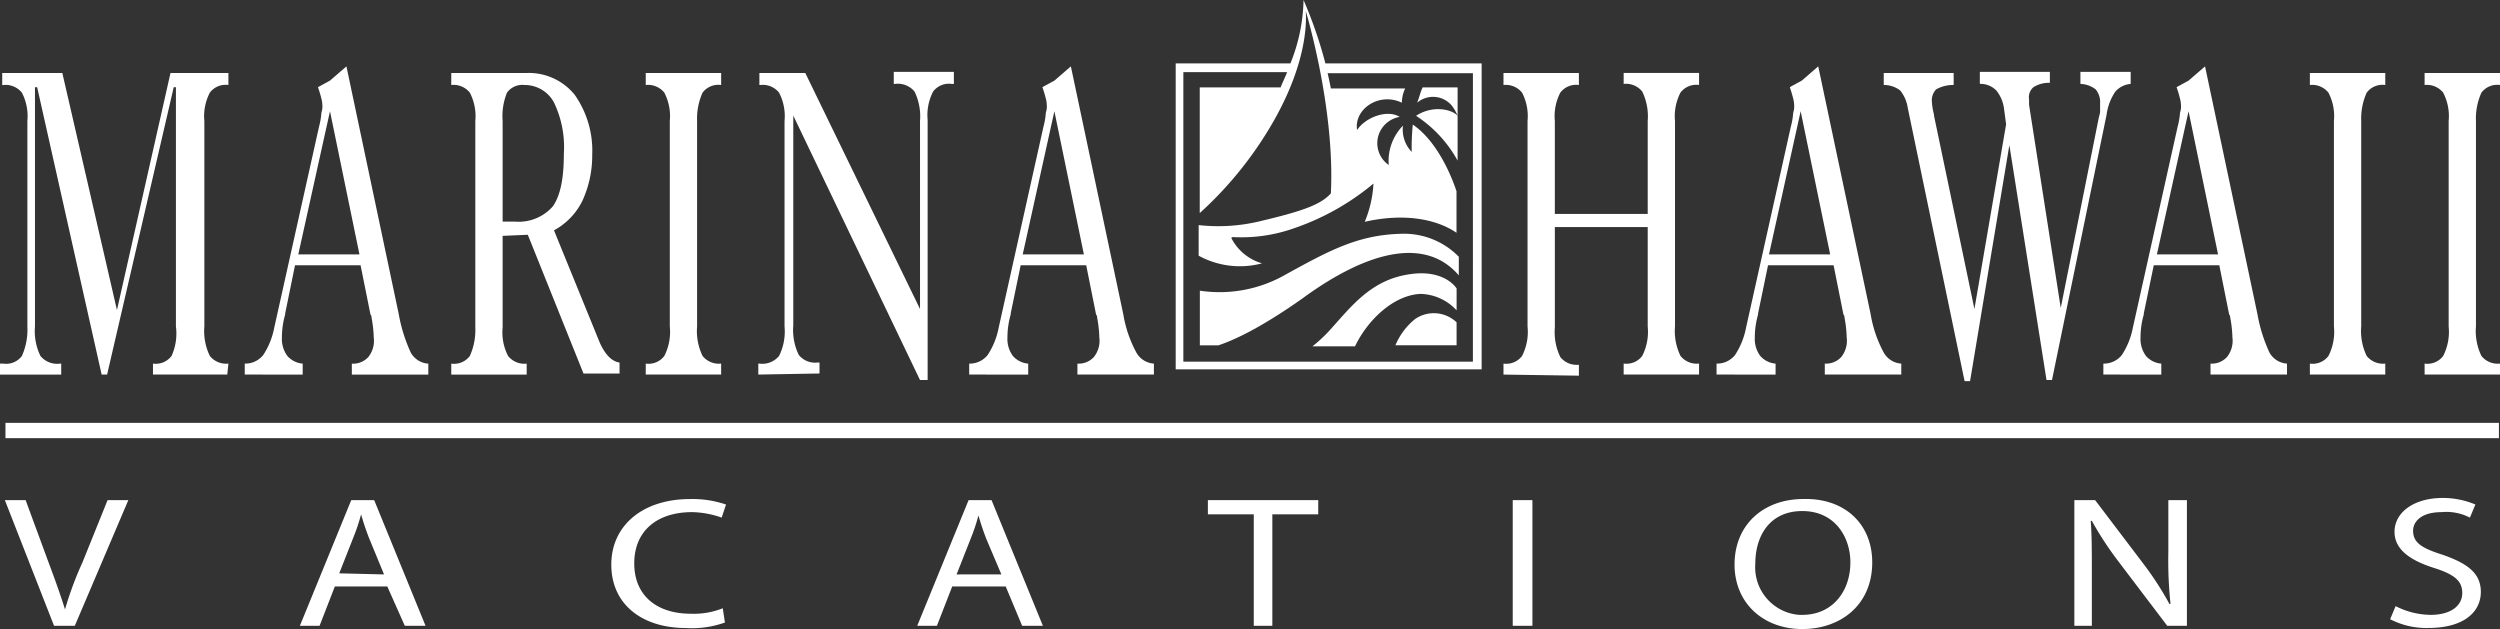 <svg xmlns="http://www.w3.org/2000/svg" width="273.883" height="68.916" viewBox="0 0 273.883 68.916">
  <rect x="0" y="0" width="273.883" height="68.916" fill="#333333" stroke="none"/>
  <g id="Union_2_1_" data-name="Union 2 (1)" transform="translate(-30.701 -21.067)">
    <g id="Group_773" data-name="Group 773" transform="translate(30.701 28.344)">
      <path id="Path_1837" data-name="Path 1837" d="M55.6,54.705H47.46v-1.2a2.165,2.165,0,0,0,2.035-.838,5.951,5.951,0,0,0,.479-3.232V23.223h-.239l-7.3,31.482h-.6L34.771,23.223h-.239V49.438a6.226,6.226,0,0,0,.6,3.232,2.377,2.377,0,0,0,2.155.838h.12v1.2H30.7v-1.2h.359A2.165,2.165,0,0,0,33.1,52.67a7.09,7.09,0,0,0,.6-3.232v-22.5a5.6,5.6,0,0,0-.6-3.112,2.279,2.279,0,0,0-2.035-.838h-.12V21.667h6.584l5.985,25.976,5.866-25.976h6.344v1.317a2.165,2.165,0,0,0-2.035.838,5.6,5.6,0,0,0-.6,3.112v22.5a6.226,6.226,0,0,0,.6,3.232,2.279,2.279,0,0,0,2.035.838Z" transform="translate(-30.701 -20.949)" fill="#fff"/>
      <path id="Path_1838" data-name="Path 1838" d="M53.1,54.824v-1.2h.12a2.5,2.5,0,0,0,1.915-.958,8.275,8.275,0,0,0,1.2-2.993l4.908-22.026a7.816,7.816,0,0,0,.239-1.317c0-.239.12-.479.12-.718a3.314,3.314,0,0,0-.12-1.077c-.12-.479-.239-.838-.359-1.2l1.317-.718,1.8-1.556L69.979,48.24a17.057,17.057,0,0,0,1.317,4.19,2.375,2.375,0,0,0,1.915,1.2v1.2H64.832v-1.2a2.258,2.258,0,0,0,1.8-.718,2.852,2.852,0,0,0,.6-2.155,13.191,13.191,0,0,0-.239-2.155.524.524,0,0,0-.12-.359L65.79,42.853H58.607L57.53,48.12v.12a9.112,9.112,0,0,0-.359,2.514,3.134,3.134,0,0,0,.6,2.035,2.515,2.515,0,0,0,1.676.838v1.2Zm5.866-13.167h6.7L62.438,25.975Z" transform="translate(-26.287 -21.067)" fill="#fff"/>
      <path id="Path_1839" data-name="Path 1839" d="M77.627,39.5V49.56a5.6,5.6,0,0,0,.6,3.112,2.279,2.279,0,0,0,2.035.838v1.2H72v-1.2a2.165,2.165,0,0,0,2.035-.838,6.886,6.886,0,0,0,.6-3.112V26.936a5.6,5.6,0,0,0-.6-3.112A2.279,2.279,0,0,0,72,22.985V21.669h8.26a6.463,6.463,0,0,1,5.267,2.394,10.641,10.641,0,0,1,1.915,6.584,11.851,11.851,0,0,1-1.077,5.028,7.37,7.37,0,0,1-3.112,3.232l5.028,12.33q.9,1.975,2.155,2.155v1.2h-3.95l-6.1-15.2-2.753.12Zm0-12.569V37.948h1.317a4.968,4.968,0,0,0,4.19-1.676c.838-1.2,1.2-3.112,1.2-5.746A11.282,11.282,0,0,0,83.253,24.9a3.632,3.632,0,0,0-3.232-1.915,2.073,2.073,0,0,0-1.915.838A6.817,6.817,0,0,0,77.627,26.936Z" transform="translate(-22.563 -20.95)" fill="#fff"/>
      <path id="Path_1840" data-name="Path 1840" d="M89.8,54.705v-1.2a2.165,2.165,0,0,0,2.035-.838,5.811,5.811,0,0,0,.6-3.232v-22.5a5.6,5.6,0,0,0-.6-3.112,2.279,2.279,0,0,0-2.035-.838V21.667h8.26v1.317a2.165,2.165,0,0,0-2.035.838,6.886,6.886,0,0,0-.6,3.112v22.5a6.226,6.226,0,0,0,.6,3.232,2.279,2.279,0,0,0,2.035.838v1.2Z" transform="translate(-19.056 -20.949)" fill="#fff"/>
      <path id="Path_1841" data-name="Path 1841" d="M100.1,54.725v-1.2h.12a2.377,2.377,0,0,0,2.155-.838,6.015,6.015,0,0,0,.6-3.232v-22.5a5.6,5.6,0,0,0-.6-3.112A2.279,2.279,0,0,0,100.34,23h-.12V21.687h5.028l12.569,25.856V26.954a6.226,6.226,0,0,0-.6-3.232,2.377,2.377,0,0,0-2.155-.838h-.12V21.567h6.584v1.317h-.239a2.165,2.165,0,0,0-2.035.838,5.6,5.6,0,0,0-.6,3.112v28.49h-.838L103.932,26.355V49.338a6.226,6.226,0,0,0,.6,3.232,2.279,2.279,0,0,0,2.035.838h.239v1.2Z" transform="translate(-17.026 -20.968)" fill="#fff"/>
      <path id="Path_1842" data-name="Path 1842" d="M119.4,54.824v-1.2h.12a2.5,2.5,0,0,0,1.915-.958,8.275,8.275,0,0,0,1.2-2.993l4.908-22.026a7.817,7.817,0,0,0,.239-1.317c0-.239.12-.479.12-.718a3.314,3.314,0,0,0-.12-1.077c-.12-.479-.239-.838-.359-1.2l1.317-.718,1.8-1.556,5.746,27.173a13.388,13.388,0,0,0,1.436,4.19,2.374,2.374,0,0,0,1.915,1.2v1.2h-8.379v-1.2a2.258,2.258,0,0,0,1.8-.718,2.852,2.852,0,0,0,.6-2.155,13.19,13.19,0,0,0-.239-2.155.524.524,0,0,0-.12-.359l-1.077-5.387h-7.182L123.95,48.12v.12a9.112,9.112,0,0,0-.359,2.514,3.134,3.134,0,0,0,.6,2.035,2.515,2.515,0,0,0,1.676.838v1.2Zm5.866-13.167h6.7l-3.232-15.681Z" transform="translate(-13.223 -21.067)" fill="#fff"/>
      <path id="Path_1843" data-name="Path 1843" d="M168.3,54.705v-1.2a2.165,2.165,0,0,0,2.035-.838,5.811,5.811,0,0,0,.6-3.232v-22.5a5.6,5.6,0,0,0-.6-3.112,2.279,2.279,0,0,0-2.035-.838V21.667h8.26v1.317a2.165,2.165,0,0,0-2.035.838,5.6,5.6,0,0,0-.6,3.112V37.109H184.1V26.934a6.226,6.226,0,0,0-.6-3.232,2.279,2.279,0,0,0-2.035-.838v-1.2h8.26v1.317a2.165,2.165,0,0,0-2.035.838,5.6,5.6,0,0,0-.6,3.112v22.5a6.226,6.226,0,0,0,.6,3.232,2.278,2.278,0,0,0,2.035.838v1.2h-8.26v-1.2a2.165,2.165,0,0,0,2.035-.838,5.811,5.811,0,0,0,.6-3.232V38.545H173.927V49.558a6.226,6.226,0,0,0,.6,3.232,2.278,2.278,0,0,0,2.035.838v1.2l-8.26-.12Z" transform="translate(-3.588 -20.949)" fill="#fff"/>
      <path id="Path_1844" data-name="Path 1844" d="M187.8,54.824v-1.2h.12a2.5,2.5,0,0,0,1.915-.958,8.275,8.275,0,0,0,1.2-2.993l4.908-22.026a7.815,7.815,0,0,0,.239-1.317c0-.239.12-.479.12-.718a3.314,3.314,0,0,0-.12-1.077c-.12-.479-.239-.838-.359-1.2l1.317-.718,1.8-1.556,5.746,27.173a13.388,13.388,0,0,0,1.436,4.19,2.375,2.375,0,0,0,1.915,1.2v1.2h-8.379v-1.2a2.258,2.258,0,0,0,1.8-.718,2.852,2.852,0,0,0,.6-2.155,13.192,13.192,0,0,0-.239-2.155.524.524,0,0,0-.12-.359l-1.077-5.387h-7.182L192.35,48.12v.12a9.112,9.112,0,0,0-.359,2.514,3.134,3.134,0,0,0,.6,2.035,2.515,2.515,0,0,0,1.676.838v1.2Zm5.746-13.167h6.7l-3.232-15.681Z" transform="translate(0.254 -21.067)" fill="#fff"/>
      <path id="Path_1845" data-name="Path 1845" d="M212.558,55.443h-.6l-6.225-29.926A3.935,3.935,0,0,0,204.9,23.6a2.94,2.94,0,0,0-1.8-.6V21.687h7.661V23a3.791,3.791,0,0,0-1.915.479,1.715,1.715,0,0,0-.479,1.2,7,7,0,0,0,.239,1.556v.12l4.429,21.188,3.471-20.23-.239-1.8a3.934,3.934,0,0,0-.838-1.915,2.436,2.436,0,0,0-1.8-.718V21.567H221.3v1.2a3.117,3.117,0,0,0-1.8.479,1.424,1.424,0,0,0-.479,1.317v.6l3.471,22.265,4.19-20.948a2.037,2.037,0,0,0,.12-.838v-.6a2.207,2.207,0,0,0-.479-1.556,2.86,2.86,0,0,0-1.676-.6V21.567h5.506v1.317a2.515,2.515,0,0,0-1.676.838,5.807,5.807,0,0,0-.958,2.514l-5.985,29.088h-.6l-4.07-25.736Z" transform="translate(3.269 -20.968)" fill="#fff"/>
      <path id="Path_1846" data-name="Path 1846" d="M223.2,54.824v-1.2h.12a2.5,2.5,0,0,0,1.915-.958,8.275,8.275,0,0,0,1.2-2.993l4.908-22.026a7.814,7.814,0,0,0,.239-1.317c0-.239.12-.479.12-.718a3.314,3.314,0,0,0-.12-1.077c-.12-.479-.239-.838-.359-1.2l1.317-.718,1.8-1.556,5.746,27.173a17.056,17.056,0,0,0,1.317,4.19,2.375,2.375,0,0,0,1.915,1.2v1.2h-8.379v-1.2a2.258,2.258,0,0,0,1.8-.718,2.852,2.852,0,0,0,.6-2.155,13.192,13.192,0,0,0-.239-2.155.524.524,0,0,0-.12-.359l-1.077-5.387h-7.182L227.63,48.12v.12a9.112,9.112,0,0,0-.359,2.514,3.134,3.134,0,0,0,.6,2.035,2.515,2.515,0,0,0,1.676.838v1.2Zm5.865-13.167h6.7l-3.232-15.681Z" transform="translate(7.23 -21.067)" fill="#fff"/>
      <path id="Path_1847" data-name="Path 1847" d="M242.1,54.705v-1.2a2.165,2.165,0,0,0,2.035-.838,5.811,5.811,0,0,0,.6-3.232v-22.5a5.6,5.6,0,0,0-.6-3.112,2.279,2.279,0,0,0-2.035-.838V21.667h8.26v1.317a2.165,2.165,0,0,0-2.035.838,6.886,6.886,0,0,0-.6,3.112v22.5a6.226,6.226,0,0,0,.6,3.232,2.279,2.279,0,0,0,2.035.838v1.2Z" transform="translate(10.954 -20.949)" fill="#fff"/>
      <path id="Path_1848" data-name="Path 1848" d="M252.6,54.705v-1.2a2.165,2.165,0,0,0,2.035-.838,5.811,5.811,0,0,0,.6-3.232v-22.5a5.6,5.6,0,0,0-.6-3.112,2.279,2.279,0,0,0-2.035-.838V21.667h8.26v1.317a2.165,2.165,0,0,0-2.035.838,6.887,6.887,0,0,0-.6,3.112v22.5a6.226,6.226,0,0,0,.6,3.232,2.279,2.279,0,0,0,2.035.838v1.2Z" transform="translate(13.023 -20.949)" fill="#fff"/>
    </g>
    <g id="Group_774" data-name="Group 774" transform="translate(31.235 75.619)">
      <path id="Path_1849" data-name="Path 1849" d="M36.088,35.033,30.7,21.267h2.274l2.514,6.823c.718,1.915,1.317,3.591,1.8,5.147h0A37.83,37.83,0,0,1,39.2,28.09l2.753-6.823h2.274L38.362,35.033Z" transform="translate(-30.701 -21.028)" fill="#fff"/>
      <path id="Path_1850" data-name="Path 1850" d="M61.532,30.724l-1.676,4.309H57.7l5.626-13.766h2.514l5.626,13.766H69.193l-1.915-4.309Zm5.387-1.317-1.676-4.07c-.359-.958-.6-1.676-.838-2.514h0a20.63,20.63,0,0,1-.838,2.514l-1.556,3.95Z" transform="translate(-25.381 -21.028)" fill="#fff"/>
      <path id="Path_1851" data-name="Path 1851" d="M98.65,34.694a10.752,10.752,0,0,1-4.309.6c-4.668,0-8.14-2.514-8.14-6.943,0-4.309,3.471-7.182,8.619-7.182a11.326,11.326,0,0,1,3.95.6L98.291,23.2a10.263,10.263,0,0,0-3.232-.6c-3.831,0-6.344,2.035-6.344,5.626,0,3.352,2.274,5.506,6.225,5.506a8.5,8.5,0,0,0,3.471-.6Z" transform="translate(-19.765 -21.047)" fill="#fff"/>
      <path id="Path_1852" data-name="Path 1852" d="M118.032,30.724l-1.676,4.309H114.2l5.626-13.766h2.514l5.626,13.766h-2.274l-1.8-4.309Zm5.387-1.317-1.676-3.95c-.359-.958-.6-1.676-.838-2.514h0a20.629,20.629,0,0,1-.838,2.514l-1.556,3.95Z" transform="translate(-14.248 -21.028)" fill="#fff"/>
      <path id="Path_1853" data-name="Path 1853" d="M145.829,22.823H140.8V21.267h12.09v1.556h-5.028v12.21h-2.035V22.823Z" transform="translate(-9.007 -21.028)" fill="#fff"/>
      <path id="Path_1854" data-name="Path 1854" d="M170.856,21.267V35.033H168.7V21.267h2.155Z" transform="translate(-3.509 -21.028)" fill="#fff"/>
      <path id="Path_1855" data-name="Path 1855" d="M204.084,28.11c0,4.668-3.471,7.3-7.661,7.3-4.309,0-7.422-2.873-7.422-7.063,0-4.429,3.232-7.182,7.541-7.182C201.091,21.048,204.084,23.921,204.084,28.11Zm-12.808.12a5.227,5.227,0,0,0,4.788,5.626h.359c3.352,0,5.267-2.633,5.267-5.746,0-2.753-1.676-5.626-5.267-5.626s-5.147,2.753-5.147,5.746Z" transform="translate(0.491 -21.048)" fill="#fff"/>
      <path id="Path_1856" data-name="Path 1856" d="M220.1,35.033V21.267h2.274l5.267,6.943a34.977,34.977,0,0,1,2.873,4.429h.12a45.182,45.182,0,0,1-.239-5.626V21.267h2.035V35.033h-2.155l-5.267-6.943a37.229,37.229,0,0,1-2.993-4.549h-.12c.12,1.676.12,3.352.12,5.626v5.866Z" transform="translate(6.619 -21.028)" fill="#fff"/>
      <path id="Path_1857" data-name="Path 1857" d="M249.6,32.918a8.638,8.638,0,0,0,3.831.958c2.155,0,3.471-.958,3.471-2.394,0-1.317-.838-2.035-3.112-2.753-2.633-.838-4.309-2.035-4.309-3.95,0-2.155,2.155-3.711,5.267-3.711a9.161,9.161,0,0,1,3.591.718l-.6,1.436a5.6,5.6,0,0,0-3.112-.6c-2.274,0-3.112,1.077-3.112,2.035,0,1.317.958,1.915,3.232,2.633,2.753.958,4.19,2.035,4.19,4.07,0,2.155-1.8,3.95-5.746,3.95a8.606,8.606,0,0,1-4.19-.958Z" transform="translate(12.313 -21.067)" fill="#fff"/>
    </g>
    <rect id="Rectangle_942" data-name="Rectangle 942" width="273.165" height="1.676" transform="translate(31.3 67.393)" fill="#fff"/>
    <g id="Group_775" data-name="Group 775" transform="translate(162.148 46.672)">
      <path id="Path_1858" data-name="Path 1858" d="M50.856,28.972A7.294,7.294,0,0,0,48.7,31.845h6.7V29.331A3.609,3.609,0,0,0,50.856,28.972Z" transform="translate(-27.274 -19.625)" fill="#fff"/>
      <path id="Path_1859" data-name="Path 1859" d="M40.258,25.5a14.551,14.551,0,0,1-9.457,1.8v5.985h2.035c1.436-.479,4.309-1.676,9.217-5.147,7.541-5.506,13.646-6.584,17.118-2.514V23.582a8.39,8.39,0,0,0-6.344-2.514C48.158,21.188,45.046,22.864,40.258,25.5Z" transform="translate(-30.801 -21.059)" fill="#fff"/>
      <path id="Path_1860" data-name="Path 1860" d="M51.755,24.784c-4.19.6-6.344,3.471-8.619,5.985A15.415,15.415,0,0,1,41.1,32.684h4.668c1.436-2.993,4.309-5.626,7.182-5.746a5.545,5.545,0,0,1,3.95,1.8V26.34C56.423,25.622,54.867,24.305,51.755,24.784Z" transform="translate(-28.771 -20.345)" fill="#fff"/>
    </g>
    <path id="Path_1861" data-name="Path 1861" d="M154.7,28.01a47.565,47.565,0,0,0-2.394-6.943,19.442,19.442,0,0,1-1.436,6.943H138.3V61.527h33.517V28.01Zm16.16,32.679H139.139V28.967h11.372c-.239.6-.479,1.077-.718,1.676h-8.858V44.409a40.882,40.882,0,0,0,7.661-9.337c3.95-6.584,4.07-11.252,3.95-12.808,0,0,3.232,10.654,2.753,19.991-1.077,1.2-2.993,1.915-7.541,2.993a19.469,19.469,0,0,1-6.943.479v3.352a9.408,9.408,0,0,0,6.943.838,5.468,5.468,0,0,1-3.352-2.753c0-.12.12-.12.239-.12a17.242,17.242,0,0,0,6.584-.958,27.4,27.4,0,0,0,8.738-4.908,12.57,12.57,0,0,1-.958,4.19c4.19-.958,7.781-.359,10.055,1.2V42.015c-.6-1.8-2.155-5.506-4.788-7.3a25.017,25.017,0,0,0-.12,2.993,3.534,3.534,0,0,1-.958-2.873,5.511,5.511,0,0,0-1.556,4.309,2.9,2.9,0,0,1-.718-4.07,2.962,2.962,0,0,1,1.915-1.2c-1.317-.838-3.711,0-4.668,1.436-.359-2.274,2.394-4.19,4.908-2.993a3.686,3.686,0,0,1,.359-1.556H155.3c-.12-.6-.239-1.2-.359-1.676h15.921Zm-6.225-26.933a13.742,13.742,0,0,1,4.549,4.908v-8.02h-3.831c-.239.479-.359,1.077-.6,1.676a2.683,2.683,0,0,1,3.831.359,4.853,4.853,0,0,1,.6,1.077c-.6-.718-2.753-1.2-4.549,0Z" transform="translate(21.202 0)" fill="#fff"/>
  </g>
</svg>
